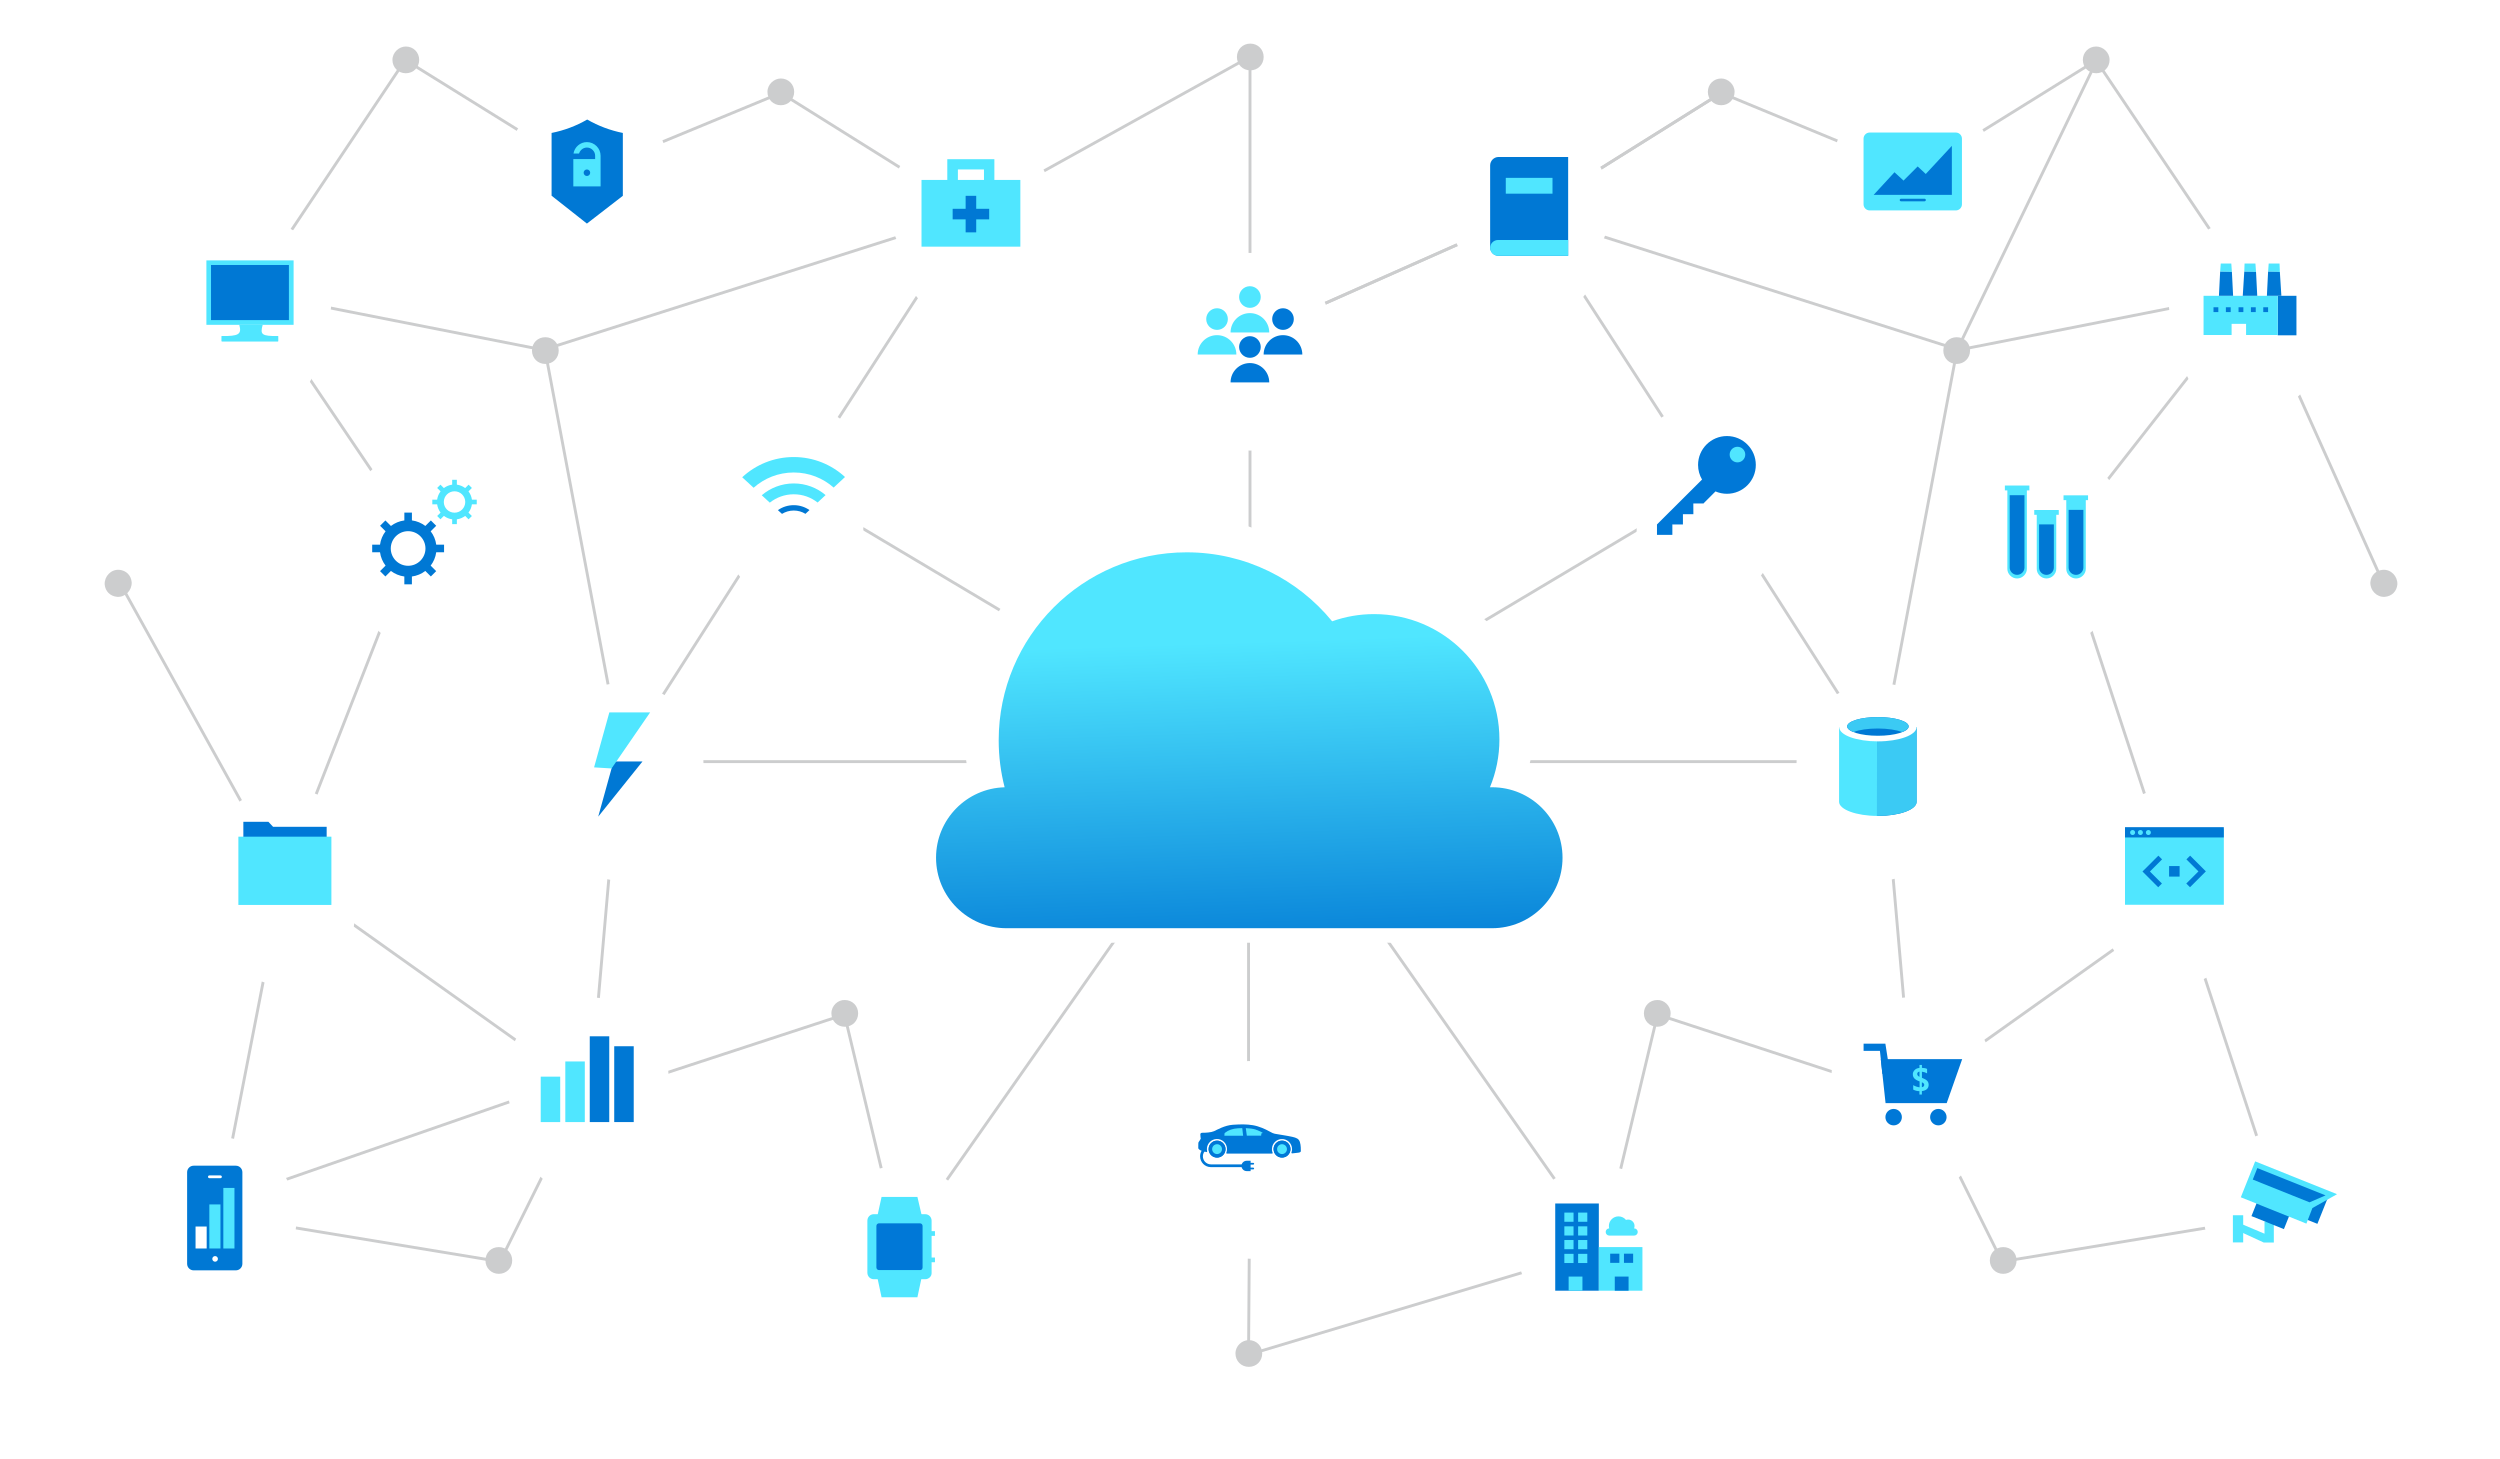 <svg width="860" height="502" viewBox="0 0 860 502" fill="none" xmlns="http://www.w3.org/2000/svg">
<rect x="6" width="847" height="502" fill="white"/>
<path d="M268.5 32L202 59.5L140 21" stroke="#CCCDCE" stroke-miterlimit="10"/>
<path d="M187.5 120.5L86 100.5L139.5 20.5" stroke="#CCCDCE" stroke-miterlimit="10"/>
<path d="M273.5 168L214 261L187.5 120.5" stroke="#CCCDCE" stroke-miterlimit="10"/>
<path d="M213 261.5L203 376L99 302" stroke="#CCCDCE" stroke-miterlimit="10"/>
<path d="M202 373.5L172 434L75 418" stroke="#CCCDCE" stroke-miterlimit="10"/>
<path d="M309.5 428.5L290.5 349L205 377" stroke="#CCCDCE" stroke-miterlimit="10"/>
<path d="M273.5 167L334 73.5L188 120" stroke="#CCCDCE" stroke-miterlimit="10"/>
<path d="M430 19.5L333.844 72.812L268.473 31.898" stroke="#CCCDCE" stroke-miterlimit="10"/>
<path d="M430 248.5L430 115L430 20.5" stroke="#CCCDCE" stroke-miterlimit="10"/>
<path d="M429.5 392V262H213.5" stroke="#CCCDCE" stroke-miterlimit="10"/>
<path d="M274.5 168.5L428 260L309.5 429" stroke="#CCCDCE" stroke-miterlimit="10"/>
<path d="M86 100L145.5 188" stroke="#CCCDCE" stroke-miterlimit="10"/>
<path d="M144 183L97.5 302M97.5 302L41.5 201M97.5 302L74 422.5" stroke="#CCCDCE" stroke-miterlimit="10"/>
<path d="M135 20.6C135 23.2 137 25.2 139.6 25.2C142.2 25.2 144.2 23.2 144.2 20.6C144.2 18 142.2 16 139.6 16C137.3 16 135 18 135 20.6Z" fill="#CCCDCE"/>
<path d="M425.5 19.6C425.5 22.2 427.5 24.2 430.1 24.2C432.7 24.2 434.7 22.2 434.7 19.6C434.7 17 432.7 15 430.1 15C427.5 15 425.5 17 425.5 19.6Z" fill="#CCCDCE"/>
<path d="M183 120.6C183 123.2 185 125.2 187.6 125.2C190.2 125.2 192.2 123.2 192.2 120.6C192.2 118 190.2 116 187.6 116C185 116 183 117.9 183 120.6Z" fill="#CCCDCE"/>
<path d="M264 31.6C264 34.2 266 36.2 268.6 36.2C271.2 36.2 273.2 34.2 273.2 31.6C273.2 29 271.2 27 268.6 27C266.3 27 264 29 264 31.6Z" fill="#CCCDCE"/>
<path d="M36.003 201.012C36.203 203.412 37.903 205.112 40.303 205.312C43.103 205.512 45.403 203.112 45.303 200.312C45.103 197.912 43.403 196.212 41.003 196.012C38.203 195.812 35.903 198.212 36.003 201.012Z" fill="#CCCDCE"/>
<path d="M286 348.604C286 351.204 288 353.204 290.6 353.204C293.2 353.204 295.2 351.204 295.2 348.604C295.2 346.004 293.2 344.004 290.6 344.004C288.3 343.904 286 345.904 286 348.604Z" fill="#CCCDCE"/>
<path d="M425 465.6C425 468.2 427 470.2 429.6 470.2C432.2 470.2 434.2 468.2 434.2 465.6C434.2 463 432.2 461 429.6 461C427.3 461 425 462.9 425 465.6Z" fill="#CCCDCE"/>
<path d="M167 433.6C167 436.2 169 438.2 171.6 438.2C174.2 438.2 176.2 436.2 176.2 433.6C176.2 431 174.2 429 171.6 429C169 429 167 430.9 167 433.6Z" fill="#CCCDCE"/>
<path d="M592.2 32L658.7 59.5L720.7 21" stroke="#CCCDCE" stroke-miterlimit="10"/>
<path d="M587.2 168L646.7 261L673.2 120.5" stroke="#CCCDCE" stroke-miterlimit="10"/>
<path d="M647.7 261.5L657.7 376L761.7 302" stroke="#CCCDCE" stroke-miterlimit="10"/>
<path d="M658.7 373.5L688.7 434L785.7 418" stroke="#CCCDCE" stroke-miterlimit="10"/>
<path d="M551.2 428.5L570.2 349L655.7 377" stroke="#CCCDCE" stroke-miterlimit="10"/>
<path d="M587.2 167L526.7 73.5L672.7 120" stroke="#CCCDCE" stroke-miterlimit="10"/>
<path d="M430.7 115.5L526.856 72.812L592.227 31.898" stroke="#CCCDCE" stroke-miterlimit="10"/>
<path d="M430.7 115.5L526.856 72.812L592.227 31.898" stroke="#CCCDCE" stroke-miterlimit="10"/>
<path d="M432.7 284.5V262H647.2" stroke="#CCCDCE" stroke-miterlimit="10"/>
<path d="M430 395L429.5 466L551.2 429.5" stroke="#CCCDCE" stroke-miterlimit="10"/>
<path d="M586.2 168.5L432.7 260L551.2 429" stroke="#CCCDCE" stroke-miterlimit="10"/>
<path d="M774.7 100L820 201" stroke="#CCCDCE" stroke-miterlimit="10"/>
<path d="M76 413.5L195.5 372" stroke="#CCCDCE" stroke-miterlimit="10"/>
<path d="M721.2 21L774.7 100.5L673.2 120.5L721.2 21Z" stroke="#CCCDCE" stroke-miterlimit="10"/>
<path d="M725.7 20.6C725.7 23.2 723.7 25.2 721.1 25.2C718.5 25.2 716.5 23.2 716.5 20.6C716.5 18 718.5 16 721.1 16C723.4 16 725.7 18 725.7 20.6Z" fill="#CCCDCE"/>
<path d="M677.7 120.6C677.7 123.2 675.7 125.2 673.1 125.2C670.5 125.2 668.5 123.2 668.5 120.6C668.5 118 670.5 116 673.1 116C675.7 116 677.7 117.9 677.7 120.6Z" fill="#CCCDCE"/>
<path d="M596.7 31.6C596.7 34.2 594.7 36.2 592.1 36.2C589.5 36.2 587.5 34.2 587.5 31.6C587.5 29 589.5 27 592.1 27C594.4 27 596.7 29 596.7 31.6Z" fill="#CCCDCE"/>
<path d="M770.5 107L709 185.5M709 185.5H698.5M709 185.5L786.7 422.5" stroke="#CCCDCE" stroke-miterlimit="10"/>
<path d="M824.697 201.012C824.497 203.412 822.797 205.112 820.397 205.312C817.597 205.512 815.297 203.112 815.397 200.312C815.597 197.912 817.297 196.212 819.697 196.012C822.497 195.812 824.797 198.212 824.697 201.012Z" fill="#CCCDCE"/>
<path d="M574.7 348.604C574.7 351.204 572.7 353.204 570.1 353.204C567.5 353.204 565.5 351.204 565.5 348.604C565.5 346.004 567.5 344.004 570.1 344.004C572.4 343.904 574.7 345.904 574.7 348.604Z" fill="#CCCDCE"/>
<path d="M693.7 433.6C693.7 436.2 691.7 438.2 689.1 438.2C686.5 438.2 684.5 436.2 684.5 433.6C684.5 431 686.5 429 689.1 429C691.7 429 693.7 430.9 693.7 433.6Z" fill="#CCCDCE"/>
<path fill-rule="evenodd" clip-rule="evenodd" d="M462.225 204.032C448.718 187.532 428.19 177 405.204 177C364.53 177 331.552 209.978 331.552 250.653C331.552 257.014 332.358 263.188 333.875 269.076C318.967 269.471 307 281.683 307 296.686C307 311.938 319.367 324.306 334.62 324.306H524.889C540.141 324.306 552.509 311.938 552.509 296.686C552.509 281.434 540.141 269.066 524.889 269.066H524.066C526.456 263.287 527.776 256.953 527.776 250.31C527.776 223.194 505.79 201.209 478.674 201.209C472.905 201.209 467.367 202.204 462.225 204.032Z" fill="white"/>
<g filter="url(#filter0_d)">
<path fill-rule="evenodd" clip-rule="evenodd" d="M458.257 209.729C446.4 195.245 428.381 186 408.204 186C372.5 186 343.551 214.948 343.551 250.653C343.551 256.237 344.26 261.656 345.591 266.825C332.505 267.171 322 277.891 322 291.061C322 304.449 332.856 315.306 346.245 315.306H513.264C526.652 315.306 537.509 304.449 537.509 291.061C537.509 277.672 526.652 266.816 513.264 266.816H512.541C514.64 261.743 515.798 256.183 515.798 250.352C515.798 226.549 496.499 207.25 472.696 207.25C467.632 207.25 462.771 208.124 458.257 209.729Z" fill="url(#paint0_linear)"/>
</g>
<g filter="url(#filter1_d)">
<circle cx="430" cy="119" r="24" fill="white"/>
</g>
<circle cx="430" cy="115" r="28" fill="white"/>
<path d="M434.69 121.949C434.69 118.27 437.666 115.293 441.345 115.293C445.023 115.293 448 118.27 448 121.949H434.69Z" fill="#0078D7"/>
<path d="M445.073 109.761C445.073 111.821 443.405 113.484 441.351 113.484C439.297 113.484 437.628 111.815 437.628 109.761C437.628 107.707 439.297 106.038 441.351 106.038C443.405 106.038 445.073 107.707 445.073 109.761Z" fill="#0078D7"/>
<path d="M423.313 114.364C423.313 110.685 426.29 107.708 429.968 107.708C433.646 107.708 436.623 110.685 436.623 114.364H423.313Z" fill="#50E6FF"/>
<path d="M433.697 102.179C433.697 104.239 432.029 105.902 429.975 105.902C427.921 105.902 426.252 104.233 426.252 102.179C426.252 100.125 427.914 98.456 429.969 98.456C432.023 98.456 433.697 100.125 433.697 102.179Z" fill="#50E6FF"/>
<path d="M423.313 131.549C423.313 127.871 426.29 124.894 429.968 124.894C433.646 124.894 436.623 127.871 436.623 131.549H423.313Z" fill="#0078D7"/>
<path d="M433.697 119.368C433.697 121.428 432.029 123.09 429.975 123.09C427.921 123.09 426.252 121.422 426.252 119.368C426.252 117.313 427.921 115.645 429.975 115.645C432.029 115.645 433.697 117.307 433.697 119.368Z" fill="#0078D7"/>
<path d="M412 121.949C412 118.27 414.977 115.293 418.655 115.293C422.334 115.293 425.31 118.27 425.31 121.949H412Z" fill="#50E6FF"/>
<path d="M422.384 109.761C422.384 111.821 420.716 113.484 418.662 113.484C416.608 113.484 414.939 111.815 414.939 109.761C414.939 107.707 416.601 106.038 418.655 106.038C420.71 106.038 422.384 107.707 422.384 109.761Z" fill="#50E6FF"/>
<g filter="url(#filter2_d)">
<circle cx="430" cy="397" r="24" fill="white"/>
</g>
<circle cx="430" cy="393" r="28" fill="white"/>
<path d="M441.015 392.35C439.392 392.35 438.078 393.666 438.078 395.292C438.078 396.918 439.392 398.235 441.015 398.235C442.638 398.235 443.952 396.918 443.952 395.292C443.952 393.672 442.632 392.35 441.015 392.35Z" fill="#0078D7"/>
<path d="M441.015 397.584C442.278 397.584 443.301 396.559 443.301 395.294C443.301 394.028 442.278 393.003 441.015 393.003C439.751 393.003 438.728 394.028 438.728 395.294C438.728 396.559 439.751 397.584 441.015 397.584Z" fill="#50E6FF"/>
<path d="M441.015 398.179C439.429 398.179 438.135 396.888 438.135 395.294C438.135 393.705 439.423 392.408 441.015 392.408C442.606 392.408 443.895 393.699 443.895 395.294C443.888 396.888 442.6 398.179 441.015 398.179ZM441.015 393.604C440.08 393.604 439.322 394.364 439.322 395.3C439.322 396.237 440.08 396.996 441.015 396.996C441.949 396.996 442.707 396.237 442.707 395.3C442.701 394.364 441.943 393.604 441.015 393.604Z" fill="#0078D7"/>
<path d="M418.67 398.243C420.292 398.243 421.606 396.926 421.606 395.301C421.606 393.676 420.292 392.358 418.67 392.358C417.048 392.358 415.733 393.676 415.733 395.301C415.733 396.926 417.048 398.243 418.67 398.243Z" fill="#0078D7"/>
<path d="M418.669 397.584C419.933 397.584 420.956 396.559 420.956 395.294C420.956 394.028 419.933 393.003 418.669 393.003C417.406 393.003 416.383 394.028 416.383 395.294C416.383 396.559 417.406 397.584 418.669 397.584Z" fill="#50E6FF"/>
<path d="M418.67 398.179C417.084 398.179 415.79 396.888 415.79 395.294C415.79 393.705 417.078 392.408 418.67 392.408C420.261 392.408 421.55 393.699 421.55 395.294C421.55 396.888 420.255 398.179 418.67 398.179ZM418.67 393.604C417.735 393.604 416.977 394.364 416.977 395.3C416.977 396.237 417.735 396.996 418.67 396.996C419.604 396.996 420.362 396.237 420.362 395.3C420.362 394.364 419.598 393.604 418.67 393.604Z" fill="#0078D7"/>
<path d="M447.154 392.831C446.769 391.698 445.935 391.401 444.571 391.078C443.207 390.749 439.083 390.129 438.52 390.009C438.167 389.952 437.598 389.743 436.506 389.116C435.407 388.49 433.152 387.42 430.954 387.066C428.756 386.712 426.862 386.737 424.102 386.921C421.342 387.098 418.613 388.673 417.634 389.123C416.655 389.572 414.666 389.686 413.895 389.661C413.125 389.635 412.948 389.838 412.916 390.224C412.885 390.61 413.062 391.711 413.062 391.711C413.005 391.92 412.411 392.749 412.291 392.932C412.171 393.109 412.234 394.451 412.203 394.862C412.171 395.28 412.796 395.697 413.598 395.963C414.072 396.109 414.697 396.229 415.083 396.318C415.203 396.349 415.291 396.229 415.259 396.109C415.171 395.691 415.139 395.274 415.203 394.799C415.443 393.166 416.832 391.888 418.499 391.825C420.489 391.736 422.093 393.343 422.093 395.305C422.093 395.748 422.005 396.166 421.853 396.552C421.796 396.697 421.91 396.849 422.062 396.849C424.139 396.849 435.476 396.849 437.579 396.849C437.725 396.849 437.845 396.704 437.788 396.552C437.579 396.046 437.491 395.482 437.579 394.888C437.756 393.28 439.064 392.002 440.668 391.856C442.746 391.648 444.464 393.287 444.464 395.305C444.464 395.691 444.407 396.077 444.255 396.438C444.198 396.615 444.344 396.767 444.52 396.767C445.171 396.71 446.125 396.59 446.63 396.526C447.369 396.438 447.489 396.172 447.489 395.932C447.483 395.685 447.539 393.957 447.154 392.831Z" fill="#0078D7"/>
<path d="M421.19 390.686L421.247 389.825C421.335 389.737 421.392 389.68 421.487 389.616C422.554 388.756 424.038 388.249 425.851 388.129C426.356 388.098 426.83 388.072 427.335 388.072L427.632 390.686H421.19V390.686Z" fill="#50E6FF"/>
<path d="M428.907 390.686L428.553 388.072C429.886 388.129 431.162 388.313 431.876 388.547C433.303 389.053 433.953 389.407 434.459 389.768H434.219C434.042 389.768 433.89 389.914 433.89 390.097L433.833 390.66H428.907V390.686Z" fill="#50E6FF"/>
<path d="M427.411 401.494H416.548C414.502 401.494 412.834 399.823 412.834 397.773C412.834 396.564 413.428 395.425 414.413 394.723L414.963 395.501C414.224 396.02 413.788 396.868 413.788 397.773C413.788 399.304 415.026 400.544 416.554 400.544H427.417V401.494H427.411Z" fill="#0078D7"/>
<path d="M431.124 400.627H429.52C429.35 400.627 429.217 400.494 429.217 400.323C429.217 400.152 429.35 400.02 429.52 400.02H431.124C431.295 400.02 431.428 400.152 431.428 400.323C431.428 400.488 431.289 400.627 431.124 400.627Z" fill="#0078D7"/>
<path d="M431.124 402.274H429.52C429.349 402.274 429.217 402.141 429.217 401.97C429.217 401.799 429.349 401.666 429.52 401.666H431.124C431.295 401.666 431.427 401.799 431.427 401.97C431.427 402.134 431.288 402.274 431.124 402.274Z" fill="#0078D7"/>
<path d="M428.844 402.861H430.19C430.202 402.861 430.209 402.855 430.209 402.843V399.318C430.209 399.305 430.202 399.299 430.19 399.299H428.844C427.865 399.299 427.07 400.102 427.07 401.077C427.07 402.058 427.872 402.861 428.844 402.861Z" fill="#0078D7"/>
<g filter="url(#filter3_d)">
<circle cx="214" cy="267" r="24" fill="white"/>
</g>
<circle cx="214" cy="263" r="28" fill="white"/>
<path d="M205.788 280.925L221.013 261.95H211.038L205.788 280.925Z" fill="#0078D4"/>
<path d="M204.363 263.975L210.375 264.35L223.638 245.075H209.613L204.363 263.975Z" fill="#50E6FF"/>
<g filter="url(#filter4_d)">
<circle cx="550" cy="433" r="24" fill="white"/>
</g>
<circle cx="550" cy="429" r="28" fill="white"/>
<path d="M535 444H549.997V414H535V444Z" fill="#0078D4"/>
<path d="M549.997 444H564.995V428.998H549.997V444Z" fill="#50E6FF"/>
<path d="M538.137 420.291H541.296V417.132H538.137V420.291V420.291Z" fill="#50E6FF"/>
<path d="M542.875 420.291H546.034V417.132H542.875V420.291Z" fill="#50E6FF"/>
<path d="M538.137 425.017H541.296V421.859H538.137V425.017V425.017Z" fill="#50E6FF"/>
<path d="M542.875 425.017H546.034V421.859H542.875V425.017Z" fill="#50E6FF"/>
<path d="M538.137 429.724H541.296V426.566H538.137V429.724V429.724Z" fill="#50E6FF"/>
<path d="M542.875 429.724H546.034V426.566H542.875V429.724Z" fill="#50E6FF"/>
<path d="M538.137 434.482H541.296V431.324H538.137V434.482V434.482Z" fill="#50E6FF"/>
<path d="M542.875 434.482H546.034V431.324H542.875V434.482Z" fill="#50E6FF"/>
<path d="M553.903 434.424H557.062V431.266H553.903V434.424Z" fill="#0078D4"/>
<path d="M558.641 434.424H561.8V431.266H558.641V434.424Z" fill="#0078D4"/>
<path d="M562.142 422.563H562.12C562.226 422.305 562.284 422.026 562.284 421.737C562.284 420.521 561.294 419.531 560.078 419.531C559.82 419.531 559.573 419.579 559.341 419.658C558.736 418.91 557.809 418.431 556.767 418.431C554.94 418.431 553.456 419.91 553.456 421.737C553.456 422.021 553.493 422.3 553.561 422.563C552.893 422.579 552.356 423.127 552.356 423.8C552.356 424.485 552.914 425.043 553.598 425.043H562.147C562.831 425.043 563.389 424.485 563.389 423.8C563.379 423.116 562.826 422.563 562.142 422.563Z" fill="#50E6FF"/>
<path d="M560.231 439.141H555.483V443.995H560.231V439.141Z" fill="#0078D4"/>
<path d="M544.36 439.141H539.611V443.995H544.36V439.141Z" fill="#50E6FF"/>
<g filter="url(#filter5_d)">
<circle cx="202" cy="63" r="24" fill="white"/>
</g>
<circle cx="202" cy="59" r="28" fill="white"/>
<path d="M201.957 41.143C198.204 43.309 194.104 44.867 189.745 45.733V67.328L201.899 76.912L214.255 67.357V45.733C209.925 44.867 205.796 43.309 202.043 41.143H201.957Z" fill="#0078D4"/>
<path d="M206.605 53.586C206.605 51.017 204.497 48.88 201.899 48.88C199.589 48.88 197.655 50.584 197.28 52.807H199.185C199.33 52.345 199.56 51.941 199.907 51.594C200.455 51.046 201.148 50.757 201.899 50.757C202.649 50.757 203.342 51.046 203.891 51.594C204.439 52.143 204.728 52.836 204.728 53.586C204.728 53.73 204.728 54.164 204.728 54.712H197.222V64.124H206.605C206.605 64.124 206.605 53.788 206.605 53.586Z" fill="#50E6FF"/>
<path d="M201.899 60.545C202.521 60.545 203.025 60.041 203.025 59.42C203.025 58.798 202.521 58.294 201.899 58.294C201.277 58.294 200.773 58.798 200.773 59.42C200.773 60.041 201.277 60.545 201.899 60.545Z" fill="#0078D4"/>
<g filter="url(#filter6_d)">
<circle cx="587" cy="171" r="24" fill="white"/>
</g>
<circle cx="587" cy="167" r="28" fill="white"/>
<path d="M585.503 164.965C584.634 163.489 584.134 161.77 584.134 159.931C584.134 154.445 588.58 150 594.067 150C599.554 150 604 154.445 604 159.931C604 165.417 599.554 169.862 594.067 169.862C592.669 169.862 591.336 169.571 590.127 169.047L586.081 173.093V173.2H582.504L582.522 176.883H578.927V180.418H575.207L575.178 180.448H575.291V183.994H573.589V184H570V180.406L585.503 164.965Z" fill="#0078D7"/>
<path d="M597.686 159.058C596.203 159.058 595.002 157.856 595.002 156.374C595.002 154.892 596.203 153.69 597.686 153.69C599.168 153.69 600.37 154.892 600.37 156.374C600.37 157.856 599.168 159.058 597.686 159.058Z" fill="#50E6FF"/>
<g filter="url(#filter7_d)">
<circle cx="86" cy="107" r="24" fill="white"/>
</g>
<circle cx="86" cy="103" r="28" fill="white"/>
<path d="M90.381 111.691H89.67H82.666H82.303C83.277 115.125 81.972 115.615 76.257 115.615V117.411H83.524H88.828H95.685V115.615C89.97 115.62 89.412 115.131 90.381 111.691Z" fill="#50E6FF"/>
<path d="M76.252 117.416H95.685V115.62H76.252V117.416Z" fill="#50E6FF"/>
<path d="M101 89.575H71V111.738H101V89.575Z" fill="#50E6FF"/>
<path d="M99.385 91.159H72.589V110.115H99.385V91.159Z" fill="#0078D4"/>
<g filter="url(#filter8_d)">
<circle cx="273" cy="171" r="24" fill="white"/>
</g>
<circle cx="273" cy="167" r="28" fill="white"/>
<path d="M273.049 162.534C278.313 162.534 283.12 164.493 286.778 167.724L290.683 164.091C286.043 159.822 279.852 157.221 273.049 157.221C266.204 157.221 259.97 159.859 255.318 164.177L259.241 167.792C262.911 164.523 267.748 162.534 273.049 162.534Z" fill="#50E6FF"/>
<path d="M262.04 170.368L264.808 172.913C267.069 171.116 269.936 170.034 273.056 170.034C276.151 170.034 278.999 171.097 281.254 172.87L284.004 170.306C281.044 167.81 277.226 166.303 273.056 166.303C268.848 166.309 265.005 167.841 262.04 170.368Z" fill="#50E6FF"/>
<path d="M267.6 175.488L269.003 176.779C270.177 176.05 271.567 175.624 273.049 175.624C274.526 175.624 275.904 176.038 277.072 176.761L278.462 175.463C276.93 174.401 275.064 173.776 273.049 173.776C271.023 173.776 269.145 174.407 267.6 175.488Z" fill="#0078D4"/>
<g filter="url(#filter9_d)">
<circle cx="202" cy="375" r="24" fill="white"/>
</g>
<circle cx="202" cy="371" r="28" fill="white"/>
<path d="M192.713 370.367H186.006V385.999H192.713V370.367Z" fill="#50E6FF"/>
<path d="M218 359.907H211.293V385.994H218V359.907Z" fill="#0078D4"/>
<path d="M201.174 365.141H194.467V385.995H201.174V365.141Z" fill="#50E6FF"/>
<path d="M209.584 356.486H202.877V385.995H209.584V356.486Z" fill="#0078D4"/>
<g filter="url(#filter10_d)">
<circle cx="646" cy="267" r="24" fill="white"/>
</g>
<circle cx="646" cy="263" r="28" fill="white"/>
<path d="M632.641 250.177V275.824C632.641 278.467 638.57 280.681 645.929 280.681V250.177H632.641Z" fill="#50E6FF"/>
<path d="M645.786 280.681H646C653.358 280.681 659.288 278.538 659.288 275.824V250.177H645.786V280.681Z" fill="#0072C5"/>
<path d="M645.643 280.683H645.857C653.287 280.683 659.359 278.54 659.359 275.825V250.107H645.714L645.643 280.683Z" fill="#3BCAF4"/>
<path d="M659.286 250.178C659.286 252.821 653.357 255.035 645.999 255.035C638.64 255.035 632.711 252.892 632.711 250.178C632.711 247.463 638.64 245.32 645.999 245.32C653.357 245.32 659.286 247.534 659.286 250.178Z" fill="white"/>
<path d="M656.573 249.891C656.573 251.677 651.858 253.105 646 253.105C640.142 253.105 635.427 251.677 635.427 249.891C635.427 248.105 640.142 246.676 646 246.676C651.858 246.676 656.573 248.105 656.573 249.891Z" fill="#0078D4"/>
<path d="M654.359 251.819C655.716 251.248 656.573 250.605 656.573 249.891C656.573 248.105 651.858 246.676 646 246.676C640.142 246.676 635.427 248.105 635.427 249.891C635.427 250.605 636.284 251.319 637.642 251.819C639.571 251.034 642.643 250.605 646 250.605C649.358 250.605 652.43 251.105 654.359 251.819Z" fill="#3BCAF4"/>
<g filter="url(#filter11_d)">
<circle cx="146" cy="187" r="24" fill="white"/>
</g>
<circle cx="146" cy="183" r="28" fill="white"/>
<path d="M152.759 189.968V187.372H150.068C149.841 185.652 149.159 184.077 148.155 182.767L150.056 180.87L148.218 179.037L146.317 180.927C145.003 179.925 143.418 179.245 141.7 179.018V176.341H139.098V179.025C137.374 179.251 135.795 179.932 134.481 180.933L132.58 179.037L130.742 180.87L132.637 182.767C131.633 184.077 130.95 185.659 130.723 187.372H128.033V189.968H130.723C130.95 191.688 131.633 193.263 132.637 194.574L130.736 196.47L132.574 198.303L134.475 196.407C135.788 197.409 137.374 198.089 139.092 198.316V201H141.694V198.316C143.418 198.089 144.997 197.409 146.31 196.407L148.212 198.303L150.049 196.47L148.148 194.574C149.153 193.263 149.835 191.682 150.062 189.968H152.759V189.968ZM140.393 194.63C137.102 194.63 134.424 191.959 134.424 188.677C134.424 185.394 137.102 182.723 140.393 182.723C143.683 182.723 146.361 185.394 146.361 188.677C146.361 191.959 143.689 194.63 140.393 194.63Z" fill="#0078D4"/>
<path d="M164 173.485V171.878H162.339C162.2 170.813 161.777 169.843 161.158 169.03L162.333 167.859L161.196 166.725L160.015 167.896C159.2 167.279 158.227 166.857 157.16 166.718V165.061H155.549V166.718C154.482 166.857 153.509 167.279 152.695 167.896L151.52 166.725L150.383 167.859L151.558 169.03C150.939 169.843 150.516 170.813 150.377 171.878H148.716V173.485H150.377C150.516 174.55 150.939 175.52 151.558 176.333L150.383 177.504L151.52 178.638L152.695 177.467C153.509 178.084 154.482 178.506 155.549 178.645V180.308H157.16V178.651C158.227 178.512 159.2 178.09 160.015 177.473L161.189 178.645L162.326 177.511L161.152 176.339C161.771 175.526 162.194 174.556 162.333 173.491H164V173.485ZM156.358 176.364C154.324 176.364 152.67 174.713 152.67 172.685C152.67 170.656 154.324 169.005 156.358 169.005C158.392 169.005 160.046 170.656 160.046 172.685C160.046 174.713 158.392 176.364 156.358 176.364Z" fill="#50E6FF"/>
<g filter="url(#filter12_d)">
<circle cx="334" cy="75" r="24" fill="white"/>
</g>
<circle cx="334" cy="71" r="28" fill="white"/>
<path d="M342.065 61.899V54.765H325.87V61.899H317V84.851H351V61.899H342.065ZM329.514 58.29H338.486V61.899H329.514V58.29Z" fill="#50E6FF"/>
<path d="M340.281 71.828H335.816V67.363H332.178V71.828H327.713V75.467H332.178V79.931H335.816V75.467H340.281V71.828Z" fill="#0078D4"/>
<g filter="url(#filter13_d)">
<circle cx="310" cy="433" r="24" fill="white"/>
</g>
<circle cx="310" cy="429" r="28" fill="white"/>
<path d="M318.253 440.051H300.594C299.351 440.051 298.375 439.062 298.375 437.804V419.926C298.375 418.668 299.351 417.679 300.594 417.679H318.253C319.495 417.679 320.471 418.668 320.471 419.926V437.804C320.56 439.062 319.495 440.051 318.253 440.051Z" fill="#50E6FF"/>
<path d="M316.566 436.905H302.368C301.835 436.905 301.48 436.456 301.48 436.007V421.721C301.48 421.182 301.924 420.823 302.368 420.823H316.478C317.01 420.823 317.365 421.272 317.365 421.721V436.007C317.365 436.546 317.01 436.905 316.566 436.905Z" fill="#0078D7"/>
<path d="M315.59 411.75H303.256L301.836 418.219H317.099L315.59 411.75Z" fill="#50E6FF"/>
<path d="M303.256 446.248H315.59L317.01 439.599H301.836L303.256 446.248Z" fill="#50E6FF"/>
<path d="M321.625 423.518H320.116V425.135H321.625V423.518Z" fill="#50E6FF"/>
<path d="M321.625 432.592H320.116V434.209H321.625V432.592Z" fill="#50E6FF"/>
<g filter="url(#filter14_d)">
<circle cx="774" cy="107" r="24" fill="white"/>
</g>
<circle cx="774" cy="103" r="28" fill="white"/>
<path d="M789.977 101.755H783.545V115.346H789.977V101.755Z" fill="#0078D4"/>
<path d="M758.023 101.755V115.243H767.671V111.404H772.651V115.243H783.545V101.755H758.023Z" fill="#50E6FF"/>
<path d="M767.567 90.654H763.936L763.729 93.455L767.775 93.558L767.567 90.654Z" fill="#50E6FF"/>
<path d="M763.729 93.456L763.314 101.756H768.19L767.775 93.559L763.729 93.456Z" fill="#0078D4"/>
<path d="M763.106 105.698H761.446V107.358H763.106V105.698Z" fill="#0078D7"/>
<path d="M767.36 105.698H765.7V107.358H767.36V105.698Z" fill="#0078D7"/>
<path d="M780.225 105.698H778.565V107.358H780.225V105.698Z" fill="#0078D7"/>
<path d="M775.971 105.698H774.311V107.358H775.971V105.698Z" fill="#0078D7"/>
<path d="M771.718 105.698H770.058V107.358H771.718V105.698Z" fill="#0078D7"/>
<path d="M775.867 90.654H772.132L772.028 93.455L776.075 93.558L775.867 90.654Z" fill="#50E6FF"/>
<path d="M772.029 93.456L771.51 101.756H776.49L776.075 93.559L772.029 93.456Z" fill="#0078D4"/>
<path d="M784.167 90.654H780.432L780.225 93.455L784.271 93.558L784.167 90.654Z" fill="#50E6FF"/>
<path d="M780.225 93.456L779.81 101.756H784.79L784.271 93.559L780.225 93.456Z" fill="#0078D4"/>
<g filter="url(#filter15_d)">
<circle cx="704" cy="187" r="24" fill="white"/>
</g>
<circle cx="704" cy="183" r="28" fill="white"/>
<path d="M698.106 167.029H689.675V168.686H690.529V195.736C690.529 197.41 692.03 198.994 693.885 198.994C695.74 198.994 697.241 197.41 697.241 195.736V168.686H698.106V167.029Z" fill="#50E6FF"/>
<path d="M696.415 170.346H691.333V195.206C691.333 196.61 692.469 197.745 693.874 197.745C695.279 197.745 696.415 196.61 696.415 195.206V170.346Z" fill="#0078D4"/>
<path d="M708.219 175.435H699.781V177.097H700.641V195.734C700.641 197.408 702.142 198.991 703.997 198.991C705.852 198.991 707.353 197.408 707.353 195.734V177.097H708.219V175.435Z" fill="#50E6FF"/>
<path d="M706.526 180.398H701.445V195.215C701.445 196.619 702.581 197.754 703.986 197.754C705.391 197.754 706.526 196.619 706.526 195.215V180.398Z" fill="#0078D4"/>
<path d="M718.291 170.388H709.854V172.051H710.798V195.742C710.798 197.416 712.299 199 714.154 199C716.009 199 717.51 197.416 717.51 195.742V172.045H718.285V170.388H718.291Z" fill="#50E6FF"/>
<path d="M716.683 175.403H711.602V195.214C711.602 196.618 712.737 197.753 714.143 197.753C715.548 197.753 716.683 196.618 716.683 195.214V175.403V175.403Z" fill="#0078D4"/>
<g filter="url(#filter16_d)">
<circle cx="786" cy="421" r="24" fill="white"/>
</g>
<circle cx="786" cy="417" r="28" fill="white"/>
<path d="M770.337 423.563L778.737 427.435H782.198V420.191H778.99V424.391L771.165 421.094L770.337 423.563Z" fill="#50E6FF"/>
<path d="M788.539 415.618L777.373 411.153L774.499 418.34L785.665 422.812L788.539 415.618Z" fill="#0078D4"/>
<path d="M800.735 412.126L789.569 407.66L786.019 416.534L797.185 420.999L800.735 412.126Z" fill="#0078D4"/>
<path d="M771.657 418.043H768.114V427.391H771.657V418.043Z" fill="#50E6FF"/>
<path d="M793.402 420.93L770.836 411.867L775.775 399.513L803.943 410.799L795.461 415.574L793.402 420.93Z" fill="#50E6FF"/>
<path d="M794.476 413.598L774.954 405.772L776.52 401.819L799.996 411.21L794.476 413.598Z" fill="#0078D4"/>
<g filter="url(#filter17_d)">
<circle cx="74" cy="423" r="24" fill="white"/>
</g>
<circle cx="74" cy="419" r="28" fill="white"/>
<path d="M81.129 437H66.617C65.375 437 64.368 435.993 64.368 434.751V403.249C64.368 402.007 65.375 401 66.617 401H81.129C82.371 401 83.378 402.007 83.378 403.249V434.745C83.378 435.993 82.371 437 81.129 437Z" fill="#0078D4"/>
<path d="M74.966 433.059C74.966 433.591 74.529 434.028 73.997 434.028C73.465 434.028 73.028 433.591 73.028 433.059C73.028 432.52 73.465 432.09 73.997 432.09C74.535 432.09 74.966 432.527 74.966 433.059Z" fill="white"/>
<path d="M67.269 429.481H71.095V421.924H67.269V429.481Z" fill="white"/>
<path d="M72.014 429.48H75.84V414.321H72.014V429.48V429.48Z" fill="#50E6FF"/>
<path d="M76.828 429.481H80.654V408.646H76.828V429.481Z" fill="#50E6FF"/>
<path d="M75.846 405.296H72.026C71.766 405.296 71.551 405.081 71.551 404.821C71.551 404.561 71.766 404.346 72.026 404.346H75.84C76.099 404.346 76.315 404.561 76.315 404.821C76.315 405.081 76.106 405.296 75.846 405.296Z" fill="white"/>
<g filter="url(#filter18_d)">
<circle cx="748" cy="303" r="24" fill="white"/>
</g>
<circle cx="748" cy="299" r="28" fill="white"/>
<path d="M731 311.239H765V285.059H731V311.239Z" fill="#50E6FF"/>
<path d="M731 288.087H764.988V284.544H731V288.087Z" fill="#0078D4"/>
<path d="M736.297 287.251C736.775 287.251 737.162 286.864 737.162 286.386C737.162 285.908 736.775 285.521 736.297 285.521C735.819 285.521 735.432 285.908 735.432 286.386C735.432 286.864 735.819 287.251 736.297 287.251Z" fill="#50E6FF"/>
<path d="M733.613 287.251C734.09 287.251 734.478 286.864 734.478 286.386C734.478 285.908 734.09 285.521 733.613 285.521C733.135 285.521 732.748 285.908 732.748 286.386C732.748 286.864 733.135 287.251 733.613 287.251Z" fill="#50E6FF"/>
<path d="M739.041 287.251C739.518 287.251 739.906 286.864 739.906 286.386C739.906 285.908 739.518 285.521 739.041 285.521C738.563 285.521 738.176 285.908 738.176 286.386C738.176 286.864 738.563 287.251 739.041 287.251Z" fill="#50E6FF"/>
<path d="M749.783 297.928H746.163V301.548H749.783V297.928Z" fill="#0078D4"/>
<path d="M753.404 294.345L752.128 295.621L756.262 299.755L752.08 303.936L753.357 305.213L758.815 299.755L753.404 294.345Z" fill="#0078D4"/>
<path d="M742.423 305.213L743.705 303.936L739.571 299.803L743.753 295.621L742.476 294.345L737.013 299.803L742.423 305.213Z" fill="#0078D4"/>
<g filter="url(#filter19_d)">
<circle cx="658" cy="63" r="24" fill="white"/>
</g>
<circle cx="658" cy="59" r="28" fill="white"/>
<path d="M672.795 72.386H643.175C642.007 72.386 641.059 71.44 641.059 70.273V47.708C641.059 46.541 642.007 45.594 643.175 45.594H672.795C673.963 45.594 674.91 46.541 674.91 47.708V70.273C674.91 71.44 673.963 72.386 672.795 72.386Z" fill="#50E6FF"/>
<path d="M651.708 59.256L654.818 62.125L659.681 57.256L662.463 59.846L671.437 50.179V67.03H644.54L651.708 59.256Z" fill="#0078D4"/>
<path d="M662.04 69.251H653.948C653.704 69.251 653.501 69.048 653.501 68.804C653.501 68.56 653.704 68.358 653.948 68.358H662.04C662.284 68.358 662.487 68.56 662.487 68.804C662.487 69.048 662.284 69.251 662.04 69.251Z" fill="#0078D4"/>
<g filter="url(#filter20_d)">
<circle cx="658" cy="375" r="24" fill="white"/>
</g>
<circle cx="658" cy="371" r="28" fill="white"/>
<path d="M669.662 379.472H648.632L646.989 364.344H674.989L669.662 379.472Z" fill="#0078D7"/>
<path d="M648.569 359.018H641.074V361.495H646.692L647.545 369.432L650.142 369.065L648.569 359.018Z" fill="#0078D7"/>
<path d="M651.412 387.13C652.976 387.13 654.243 385.862 654.243 384.299C654.243 382.735 652.976 381.468 651.412 381.468C649.849 381.468 648.581 382.735 648.581 384.299C648.581 385.862 649.849 387.13 651.412 387.13Z" fill="#0078D7"/>
<path d="M666.793 387.13C668.357 387.13 669.624 385.862 669.624 384.299C669.624 382.735 668.357 381.468 666.793 381.468C665.23 381.468 663.962 382.735 663.962 384.299C663.962 385.862 665.23 387.13 666.793 387.13Z" fill="#0078D7"/>
<path d="M662.919 371.774C662.559 371.395 661.965 371.067 661.144 370.763V368.659C661.813 368.735 662.401 368.937 662.919 369.241V367.718C662.534 367.49 661.915 367.364 661.144 367.338V366.327H660.297V367.37C659.627 367.421 659.065 367.648 658.654 368.078C658.452 368.28 658.294 368.507 658.167 368.767C658.066 369.019 657.984 369.297 658.016 369.575C658.016 370.157 658.199 370.637 658.559 370.997C658.894 371.351 659.482 371.705 660.335 372.008V374.037C660 374.011 659.589 373.91 659.153 373.759C658.692 373.582 658.382 373.455 658.148 373.278V374.827C658.818 375.18 659.532 375.357 660.278 375.357V376.526H661.125V375.332C661.896 375.256 662.458 375.004 662.869 374.643C663.254 374.264 663.463 373.784 663.463 373.146C663.431 372.558 663.279 372.128 662.919 371.774ZM660.297 370.428C659.785 370.176 659.526 369.847 659.526 369.436C659.526 369.007 659.785 368.729 660.297 368.628V370.428ZM661.118 374.005V372.305C661.662 372.533 661.94 372.811 661.94 373.196C661.915 373.651 661.655 373.904 661.118 374.005Z" fill="#50E6FF"/>
<g filter="url(#filter21_d)">
<circle cx="526" cy="75" r="24" fill="white"/>
</g>
<circle cx="526" cy="71" r="28" fill="white"/>
<path d="M515.523 87.994H539.446V54H515.523C513.913 54 512.607 55.306 512.607 56.916V85.072C512.607 86.688 513.913 87.994 515.523 87.994Z" fill="#0078D4"/>
<path d="M515.327 87.995H539.446V82.557H515.327C513.824 82.557 512.607 83.773 512.607 85.276C512.607 86.773 513.824 87.995 515.327 87.995Z" fill="#50E6FF"/>
<path d="M534.062 61.185H517.992V66.623H534.062V61.185Z" fill="#50E6FF"/>
<g filter="url(#filter22_d)">
<circle cx="98" cy="303" r="24" fill="white"/>
</g>
<circle cx="98" cy="299" r="28" fill="white"/>
<path d="M112.372 284.415H93.934L92.33 282.703H83.711V304.418H112.372V284.415Z" fill="#0078D7"/>
<path d="M114 287.815H82V311.298H114V287.815Z" fill="#50E6FF"/>
<defs>
<filter id="filter0_d" x="272" y="140" width="315.509" height="229.306" filterUnits="userSpaceOnUse" color-interpolation-filters="sRGB">
<feFlood flood-opacity="0" result="BackgroundImageFix"/>
<feColorMatrix in="SourceAlpha" type="matrix" values="0 0 0 0 0 0 0 0 0 0 0 0 0 0 0 0 0 0 127 0"/>
<feOffset dy="4"/>
<feGaussianBlur stdDeviation="25"/>
<feColorMatrix type="matrix" values="0 0 0 0 0 0 0 0 0 0 0 0 0 0 0 0 0 0 0.25 0"/>
<feBlend mode="normal" in2="BackgroundImageFix" result="effect1_dropShadow"/>
<feBlend mode="normal" in="SourceGraphic" in2="effect1_dropShadow" result="shape"/>
</filter>
<filter id="filter1_d" x="356" y="57" width="148" height="148" filterUnits="userSpaceOnUse" color-interpolation-filters="sRGB">
<feFlood flood-opacity="0" result="BackgroundImageFix"/>
<feColorMatrix in="SourceAlpha" type="matrix" values="0 0 0 0 0 0 0 0 0 0 0 0 0 0 0 0 0 0 127 0"/>
<feOffset dy="12"/>
<feGaussianBlur stdDeviation="25"/>
<feColorMatrix type="matrix" values="0 0 0 0 0 0 0 0 0 0 0 0 0 0 0 0 0 0 0.25 0"/>
<feBlend mode="normal" in2="BackgroundImageFix" result="effect1_dropShadow"/>
<feBlend mode="normal" in="SourceGraphic" in2="effect1_dropShadow" result="shape"/>
</filter>
<filter id="filter2_d" x="356" y="335" width="148" height="148" filterUnits="userSpaceOnUse" color-interpolation-filters="sRGB">
<feFlood flood-opacity="0" result="BackgroundImageFix"/>
<feColorMatrix in="SourceAlpha" type="matrix" values="0 0 0 0 0 0 0 0 0 0 0 0 0 0 0 0 0 0 127 0"/>
<feOffset dy="12"/>
<feGaussianBlur stdDeviation="25"/>
<feColorMatrix type="matrix" values="0 0 0 0 0 0 0 0 0 0 0 0 0 0 0 0 0 0 0.25 0"/>
<feBlend mode="normal" in2="BackgroundImageFix" result="effect1_dropShadow"/>
<feBlend mode="normal" in="SourceGraphic" in2="effect1_dropShadow" result="shape"/>
</filter>
<filter id="filter3_d" x="140" y="205" width="148" height="148" filterUnits="userSpaceOnUse" color-interpolation-filters="sRGB">
<feFlood flood-opacity="0" result="BackgroundImageFix"/>
<feColorMatrix in="SourceAlpha" type="matrix" values="0 0 0 0 0 0 0 0 0 0 0 0 0 0 0 0 0 0 127 0"/>
<feOffset dy="12"/>
<feGaussianBlur stdDeviation="25"/>
<feColorMatrix type="matrix" values="0 0 0 0 0 0 0 0 0 0 0 0 0 0 0 0 0 0 0.25 0"/>
<feBlend mode="normal" in2="BackgroundImageFix" result="effect1_dropShadow"/>
<feBlend mode="normal" in="SourceGraphic" in2="effect1_dropShadow" result="shape"/>
</filter>
<filter id="filter4_d" x="476" y="371" width="148" height="148" filterUnits="userSpaceOnUse" color-interpolation-filters="sRGB">
<feFlood flood-opacity="0" result="BackgroundImageFix"/>
<feColorMatrix in="SourceAlpha" type="matrix" values="0 0 0 0 0 0 0 0 0 0 0 0 0 0 0 0 0 0 127 0"/>
<feOffset dy="12"/>
<feGaussianBlur stdDeviation="25"/>
<feColorMatrix type="matrix" values="0 0 0 0 0 0 0 0 0 0 0 0 0 0 0 0 0 0 0.25 0"/>
<feBlend mode="normal" in2="BackgroundImageFix" result="effect1_dropShadow"/>
<feBlend mode="normal" in="SourceGraphic" in2="effect1_dropShadow" result="shape"/>
</filter>
<filter id="filter5_d" x="128" y="1" width="148" height="148" filterUnits="userSpaceOnUse" color-interpolation-filters="sRGB">
<feFlood flood-opacity="0" result="BackgroundImageFix"/>
<feColorMatrix in="SourceAlpha" type="matrix" values="0 0 0 0 0 0 0 0 0 0 0 0 0 0 0 0 0 0 127 0"/>
<feOffset dy="12"/>
<feGaussianBlur stdDeviation="25"/>
<feColorMatrix type="matrix" values="0 0 0 0 0 0 0 0 0 0 0 0 0 0 0 0 0 0 0.25 0"/>
<feBlend mode="normal" in2="BackgroundImageFix" result="effect1_dropShadow"/>
<feBlend mode="normal" in="SourceGraphic" in2="effect1_dropShadow" result="shape"/>
</filter>
<filter id="filter6_d" x="513" y="109" width="148" height="148" filterUnits="userSpaceOnUse" color-interpolation-filters="sRGB">
<feFlood flood-opacity="0" result="BackgroundImageFix"/>
<feColorMatrix in="SourceAlpha" type="matrix" values="0 0 0 0 0 0 0 0 0 0 0 0 0 0 0 0 0 0 127 0"/>
<feOffset dy="12"/>
<feGaussianBlur stdDeviation="25"/>
<feColorMatrix type="matrix" values="0 0 0 0 0 0 0 0 0 0 0 0 0 0 0 0 0 0 0.25 0"/>
<feBlend mode="normal" in2="BackgroundImageFix" result="effect1_dropShadow"/>
<feBlend mode="normal" in="SourceGraphic" in2="effect1_dropShadow" result="shape"/>
</filter>
<filter id="filter7_d" x="12" y="45" width="148" height="148" filterUnits="userSpaceOnUse" color-interpolation-filters="sRGB">
<feFlood flood-opacity="0" result="BackgroundImageFix"/>
<feColorMatrix in="SourceAlpha" type="matrix" values="0 0 0 0 0 0 0 0 0 0 0 0 0 0 0 0 0 0 127 0"/>
<feOffset dy="12"/>
<feGaussianBlur stdDeviation="25"/>
<feColorMatrix type="matrix" values="0 0 0 0 0 0 0 0 0 0 0 0 0 0 0 0 0 0 0.25 0"/>
<feBlend mode="normal" in2="BackgroundImageFix" result="effect1_dropShadow"/>
<feBlend mode="normal" in="SourceGraphic" in2="effect1_dropShadow" result="shape"/>
</filter>
<filter id="filter8_d" x="199" y="109" width="148" height="148" filterUnits="userSpaceOnUse" color-interpolation-filters="sRGB">
<feFlood flood-opacity="0" result="BackgroundImageFix"/>
<feColorMatrix in="SourceAlpha" type="matrix" values="0 0 0 0 0 0 0 0 0 0 0 0 0 0 0 0 0 0 127 0"/>
<feOffset dy="12"/>
<feGaussianBlur stdDeviation="25"/>
<feColorMatrix type="matrix" values="0 0 0 0 0 0 0 0 0 0 0 0 0 0 0 0 0 0 0.25 0"/>
<feBlend mode="normal" in2="BackgroundImageFix" result="effect1_dropShadow"/>
<feBlend mode="normal" in="SourceGraphic" in2="effect1_dropShadow" result="shape"/>
</filter>
<filter id="filter9_d" x="128" y="313" width="148" height="148" filterUnits="userSpaceOnUse" color-interpolation-filters="sRGB">
<feFlood flood-opacity="0" result="BackgroundImageFix"/>
<feColorMatrix in="SourceAlpha" type="matrix" values="0 0 0 0 0 0 0 0 0 0 0 0 0 0 0 0 0 0 127 0"/>
<feOffset dy="12"/>
<feGaussianBlur stdDeviation="25"/>
<feColorMatrix type="matrix" values="0 0 0 0 0 0 0 0 0 0 0 0 0 0 0 0 0 0 0.25 0"/>
<feBlend mode="normal" in2="BackgroundImageFix" result="effect1_dropShadow"/>
<feBlend mode="normal" in="SourceGraphic" in2="effect1_dropShadow" result="shape"/>
</filter>
<filter id="filter10_d" x="572" y="205" width="148" height="148" filterUnits="userSpaceOnUse" color-interpolation-filters="sRGB">
<feFlood flood-opacity="0" result="BackgroundImageFix"/>
<feColorMatrix in="SourceAlpha" type="matrix" values="0 0 0 0 0 0 0 0 0 0 0 0 0 0 0 0 0 0 127 0"/>
<feOffset dy="12"/>
<feGaussianBlur stdDeviation="25"/>
<feColorMatrix type="matrix" values="0 0 0 0 0 0 0 0 0 0 0 0 0 0 0 0 0 0 0.25 0"/>
<feBlend mode="normal" in2="BackgroundImageFix" result="effect1_dropShadow"/>
<feBlend mode="normal" in="SourceGraphic" in2="effect1_dropShadow" result="shape"/>
</filter>
<filter id="filter11_d" x="72" y="125" width="148" height="148" filterUnits="userSpaceOnUse" color-interpolation-filters="sRGB">
<feFlood flood-opacity="0" result="BackgroundImageFix"/>
<feColorMatrix in="SourceAlpha" type="matrix" values="0 0 0 0 0 0 0 0 0 0 0 0 0 0 0 0 0 0 127 0"/>
<feOffset dy="12"/>
<feGaussianBlur stdDeviation="25"/>
<feColorMatrix type="matrix" values="0 0 0 0 0 0 0 0 0 0 0 0 0 0 0 0 0 0 0.25 0"/>
<feBlend mode="normal" in2="BackgroundImageFix" result="effect1_dropShadow"/>
<feBlend mode="normal" in="SourceGraphic" in2="effect1_dropShadow" result="shape"/>
</filter>
<filter id="filter12_d" x="260" y="13" width="148" height="148" filterUnits="userSpaceOnUse" color-interpolation-filters="sRGB">
<feFlood flood-opacity="0" result="BackgroundImageFix"/>
<feColorMatrix in="SourceAlpha" type="matrix" values="0 0 0 0 0 0 0 0 0 0 0 0 0 0 0 0 0 0 127 0"/>
<feOffset dy="12"/>
<feGaussianBlur stdDeviation="25"/>
<feColorMatrix type="matrix" values="0 0 0 0 0 0 0 0 0 0 0 0 0 0 0 0 0 0 0.25 0"/>
<feBlend mode="normal" in2="BackgroundImageFix" result="effect1_dropShadow"/>
<feBlend mode="normal" in="SourceGraphic" in2="effect1_dropShadow" result="shape"/>
</filter>
<filter id="filter13_d" x="236" y="371" width="148" height="148" filterUnits="userSpaceOnUse" color-interpolation-filters="sRGB">
<feFlood flood-opacity="0" result="BackgroundImageFix"/>
<feColorMatrix in="SourceAlpha" type="matrix" values="0 0 0 0 0 0 0 0 0 0 0 0 0 0 0 0 0 0 127 0"/>
<feOffset dy="12"/>
<feGaussianBlur stdDeviation="25"/>
<feColorMatrix type="matrix" values="0 0 0 0 0 0 0 0 0 0 0 0 0 0 0 0 0 0 0.25 0"/>
<feBlend mode="normal" in2="BackgroundImageFix" result="effect1_dropShadow"/>
<feBlend mode="normal" in="SourceGraphic" in2="effect1_dropShadow" result="shape"/>
</filter>
<filter id="filter14_d" x="700" y="45" width="148" height="148" filterUnits="userSpaceOnUse" color-interpolation-filters="sRGB">
<feFlood flood-opacity="0" result="BackgroundImageFix"/>
<feColorMatrix in="SourceAlpha" type="matrix" values="0 0 0 0 0 0 0 0 0 0 0 0 0 0 0 0 0 0 127 0"/>
<feOffset dy="12"/>
<feGaussianBlur stdDeviation="25"/>
<feColorMatrix type="matrix" values="0 0 0 0 0 0 0 0 0 0 0 0 0 0 0 0 0 0 0.25 0"/>
<feBlend mode="normal" in2="BackgroundImageFix" result="effect1_dropShadow"/>
<feBlend mode="normal" in="SourceGraphic" in2="effect1_dropShadow" result="shape"/>
</filter>
<filter id="filter15_d" x="630" y="125" width="148" height="148" filterUnits="userSpaceOnUse" color-interpolation-filters="sRGB">
<feFlood flood-opacity="0" result="BackgroundImageFix"/>
<feColorMatrix in="SourceAlpha" type="matrix" values="0 0 0 0 0 0 0 0 0 0 0 0 0 0 0 0 0 0 127 0"/>
<feOffset dy="12"/>
<feGaussianBlur stdDeviation="25"/>
<feColorMatrix type="matrix" values="0 0 0 0 0 0 0 0 0 0 0 0 0 0 0 0 0 0 0.25 0"/>
<feBlend mode="normal" in2="BackgroundImageFix" result="effect1_dropShadow"/>
<feBlend mode="normal" in="SourceGraphic" in2="effect1_dropShadow" result="shape"/>
</filter>
<filter id="filter16_d" x="712" y="359" width="148" height="148" filterUnits="userSpaceOnUse" color-interpolation-filters="sRGB">
<feFlood flood-opacity="0" result="BackgroundImageFix"/>
<feColorMatrix in="SourceAlpha" type="matrix" values="0 0 0 0 0 0 0 0 0 0 0 0 0 0 0 0 0 0 127 0"/>
<feOffset dy="12"/>
<feGaussianBlur stdDeviation="25"/>
<feColorMatrix type="matrix" values="0 0 0 0 0 0 0 0 0 0 0 0 0 0 0 0 0 0 0.25 0"/>
<feBlend mode="normal" in2="BackgroundImageFix" result="effect1_dropShadow"/>
<feBlend mode="normal" in="SourceGraphic" in2="effect1_dropShadow" result="shape"/>
</filter>
<filter id="filter17_d" x="0" y="361" width="148" height="148" filterUnits="userSpaceOnUse" color-interpolation-filters="sRGB">
<feFlood flood-opacity="0" result="BackgroundImageFix"/>
<feColorMatrix in="SourceAlpha" type="matrix" values="0 0 0 0 0 0 0 0 0 0 0 0 0 0 0 0 0 0 127 0"/>
<feOffset dy="12"/>
<feGaussianBlur stdDeviation="25"/>
<feColorMatrix type="matrix" values="0 0 0 0 0 0 0 0 0 0 0 0 0 0 0 0 0 0 0.25 0"/>
<feBlend mode="normal" in2="BackgroundImageFix" result="effect1_dropShadow"/>
<feBlend mode="normal" in="SourceGraphic" in2="effect1_dropShadow" result="shape"/>
</filter>
<filter id="filter18_d" x="674" y="241" width="148" height="148" filterUnits="userSpaceOnUse" color-interpolation-filters="sRGB">
<feFlood flood-opacity="0" result="BackgroundImageFix"/>
<feColorMatrix in="SourceAlpha" type="matrix" values="0 0 0 0 0 0 0 0 0 0 0 0 0 0 0 0 0 0 127 0"/>
<feOffset dy="12"/>
<feGaussianBlur stdDeviation="25"/>
<feColorMatrix type="matrix" values="0 0 0 0 0 0 0 0 0 0 0 0 0 0 0 0 0 0 0.25 0"/>
<feBlend mode="normal" in2="BackgroundImageFix" result="effect1_dropShadow"/>
<feBlend mode="normal" in="SourceGraphic" in2="effect1_dropShadow" result="shape"/>
</filter>
<filter id="filter19_d" x="584" y="1" width="148" height="148" filterUnits="userSpaceOnUse" color-interpolation-filters="sRGB">
<feFlood flood-opacity="0" result="BackgroundImageFix"/>
<feColorMatrix in="SourceAlpha" type="matrix" values="0 0 0 0 0 0 0 0 0 0 0 0 0 0 0 0 0 0 127 0"/>
<feOffset dy="12"/>
<feGaussianBlur stdDeviation="25"/>
<feColorMatrix type="matrix" values="0 0 0 0 0 0 0 0 0 0 0 0 0 0 0 0 0 0 0.25 0"/>
<feBlend mode="normal" in2="BackgroundImageFix" result="effect1_dropShadow"/>
<feBlend mode="normal" in="SourceGraphic" in2="effect1_dropShadow" result="shape"/>
</filter>
<filter id="filter20_d" x="584" y="313" width="148" height="148" filterUnits="userSpaceOnUse" color-interpolation-filters="sRGB">
<feFlood flood-opacity="0" result="BackgroundImageFix"/>
<feColorMatrix in="SourceAlpha" type="matrix" values="0 0 0 0 0 0 0 0 0 0 0 0 0 0 0 0 0 0 127 0"/>
<feOffset dy="12"/>
<feGaussianBlur stdDeviation="25"/>
<feColorMatrix type="matrix" values="0 0 0 0 0 0 0 0 0 0 0 0 0 0 0 0 0 0 0.25 0"/>
<feBlend mode="normal" in2="BackgroundImageFix" result="effect1_dropShadow"/>
<feBlend mode="normal" in="SourceGraphic" in2="effect1_dropShadow" result="shape"/>
</filter>
<filter id="filter21_d" x="452" y="13" width="148" height="148" filterUnits="userSpaceOnUse" color-interpolation-filters="sRGB">
<feFlood flood-opacity="0" result="BackgroundImageFix"/>
<feColorMatrix in="SourceAlpha" type="matrix" values="0 0 0 0 0 0 0 0 0 0 0 0 0 0 0 0 0 0 127 0"/>
<feOffset dy="12"/>
<feGaussianBlur stdDeviation="25"/>
<feColorMatrix type="matrix" values="0 0 0 0 0 0 0 0 0 0 0 0 0 0 0 0 0 0 0.25 0"/>
<feBlend mode="normal" in2="BackgroundImageFix" result="effect1_dropShadow"/>
<feBlend mode="normal" in="SourceGraphic" in2="effect1_dropShadow" result="shape"/>
</filter>
<filter id="filter22_d" x="24" y="241" width="148" height="148" filterUnits="userSpaceOnUse" color-interpolation-filters="sRGB">
<feFlood flood-opacity="0" result="BackgroundImageFix"/>
<feColorMatrix in="SourceAlpha" type="matrix" values="0 0 0 0 0 0 0 0 0 0 0 0 0 0 0 0 0 0 127 0"/>
<feOffset dy="12"/>
<feGaussianBlur stdDeviation="25"/>
<feColorMatrix type="matrix" values="0 0 0 0 0 0 0 0 0 0 0 0 0 0 0 0 0 0 0.25 0"/>
<feBlend mode="normal" in2="BackgroundImageFix" result="effect1_dropShadow"/>
<feBlend mode="normal" in="SourceGraphic" in2="effect1_dropShadow" result="shape"/>
</filter>
<linearGradient id="paint0_linear" x1="524.138" y1="109.045" x2="531.342" y2="329.36" gradientUnits="userSpaceOnUse">
<stop offset="0.474" stop-color="#50E6FF"/>
<stop offset="1" stop-color="#0078D4"/>
</linearGradient>
</defs>
</svg>
